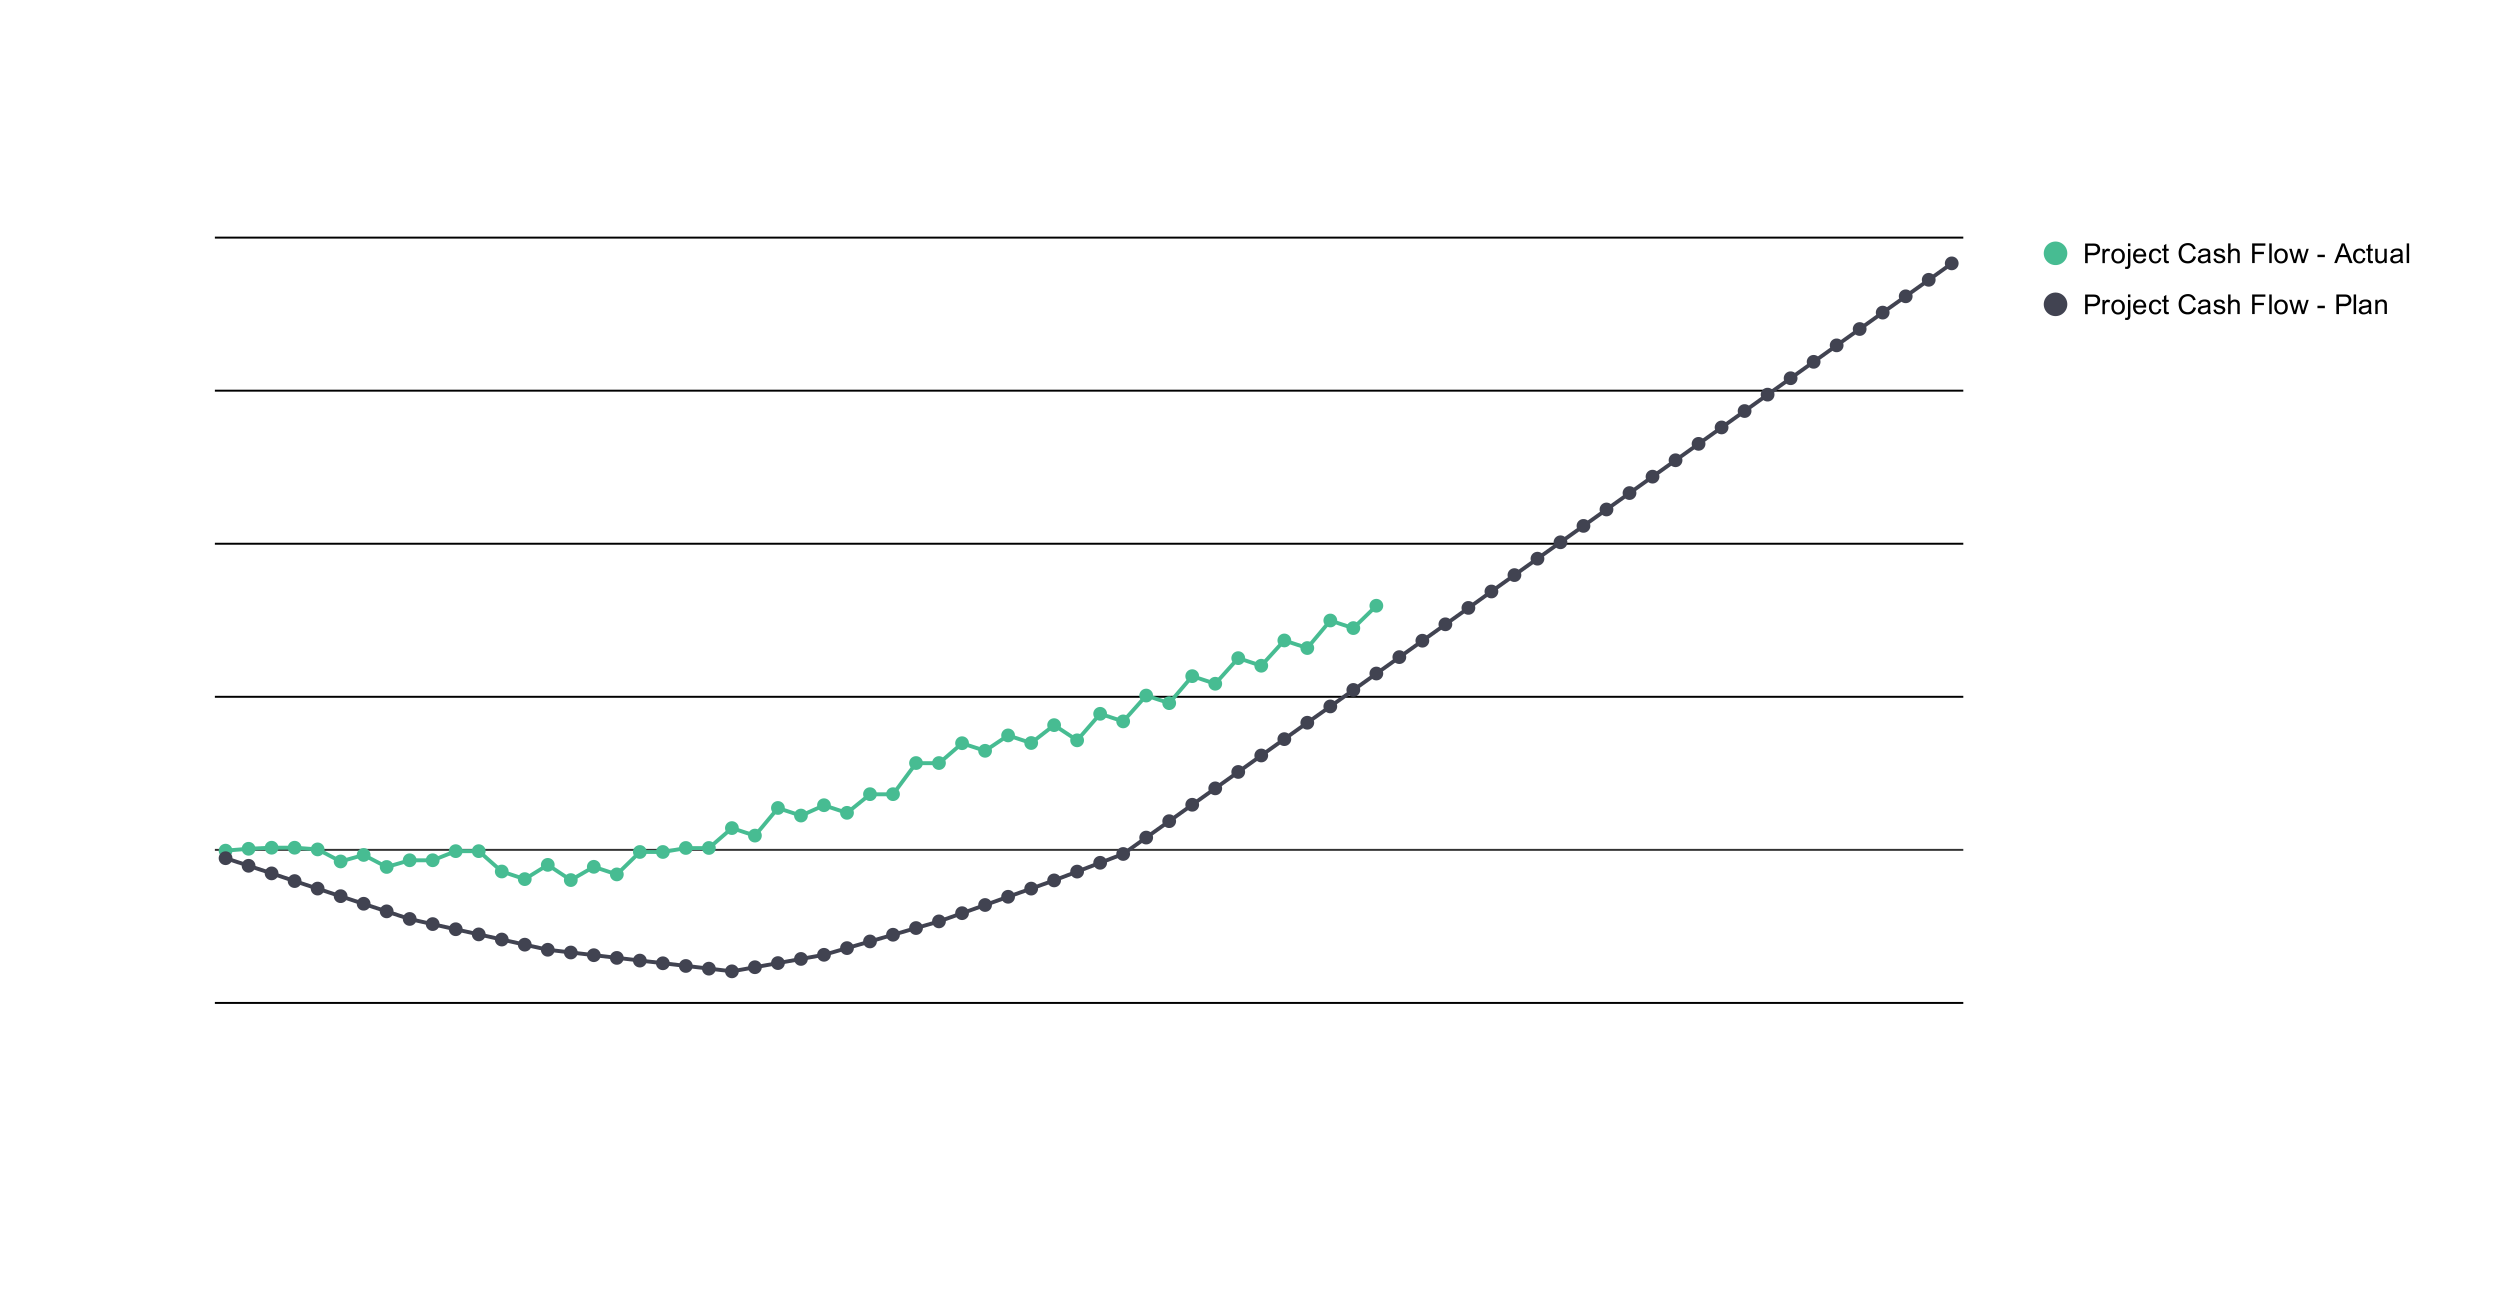 <svg id="Layer_1" data-name="Layer 1" xmlns="http://www.w3.org/2000/svg" viewBox="0 0 1274 666"><defs><style>.cls-3{fill:none;stroke:#000;stroke-miterlimit:10}.cls-5{clip-path:url(#clip-path)}.cls-8{fill:#47bc92}.cls-9{fill:#414351}</style><clipPath id="clip-path"><path fill="none" d="M109.09 121.09h891.38v390.47H109.09z"/></clipPath></defs><path d="M0 0h1274v666H0z" fill="#fff"/><path class="cls-3" d="M109.5 511.09h891"/><path d="M109.5 433.09h891" stroke="#333" stroke-miterlimit="10" fill="none"/><path class="cls-3" d="M109.5 355.09h891m-891-78h891m-891-78h891m-891-78h891"/><path d="M115 433.47l11.73-.93 11.73-.56h11.73l11.73.88 11.67 6.14 11.73-3.31 11.73 6.13 11.73-3.42h11.73l11.73-4.64H244l11.73 10.37 11.69 3.87 11.73-7.25 11.73 7.75 11.73-6.76 11.73 3.87 11.73-11.43h11.73l11.73-2h11.72L373 422l11.73 3.87 11.73-14.08 11.73 3.87 11.73-5.27 11.73 3.88 11.72-9.51h11.73l11.73-15.86h11.73l11.73-10.11 11.71 3.82 11.73-7.84 11.73 3.87 11.72-9.11 11.73 7.74 11.73-13.51 11.73 3.87 11.73-13.17 11.73 3.87 11.73-13.76 11.73 3.87L631 335.39l11.73 3.87 11.73-12.88 11.73 3.87 11.73-14 11.73 3.87 11.73-11.39" stroke-width="2" stroke="#47bc92" stroke-miterlimit="10" fill="none"/><path d="M115 437.34l11.73 3.87 11.73 3.87 11.68 3.92 11.73 3.87 11.72 3.87 11.73 3.87 11.73 3.87 11.73 3.87 11.73 2.62 11.73 2.62 11.76 2.58 11.73 2.62 11.72 2.62 11.7 2.59 11.73 1.37 11.73 1.37 11.73 1.38 11.73 1.37 11.73 1.37 11.73 1.37 11.72 1.37L373 495l11.73-2.1 11.73-2.11 11.73-2.11 11.73-2.11 11.73-3.41 11.72-3.4 11.73-3.41 11.73-3.41 11.73-3.4 11.73-4.18 11.71-4.17 11.73-4.19 11.73-4.17 11.72-4.18 11.73-4.49 11.73-4.49 11.73-4.49 11.73-8.36 11.73-8.36 11.73-8.36 11.73-8.36 11.71-8.35 11.74-8.39 11.73-8.36 11.73-8.36 11.73-8.28 11.73-8.36 11.73-8.36 11.72-8.36 11.73-8.36 11.73-8.36 11.73-8.36 11.7-8.41 11.73-8.36 11.73-8.36 11.73-8.36 11.75-8.35 11.73-8.36 11.73-8.36 11.73-8.36 11.73-8.36 11.73-8.36 11.73-8.36 11.73-8.36 11.72-8.36 11.73-8.36 11.73-8.36L936 176l11.73-8.36 11.73-8.36 11.69-8.28 11.73-8.36 11.72-8.37" stroke="#414351" stroke-width="2" stroke-miterlimit="10" fill="none"/><g class="cls-5"><path class="cls-8" d="M118.45 433.47A3.5 3.5 0 1 1 115 430a3.5 3.5 0 0 1 3.45 3.47z"/></g><g class="cls-5"><path class="cls-8" d="M130.18 432.54a3.5 3.5 0 1 1-3.5-3.5 3.5 3.5 0 0 1 3.5 3.5z"/></g><g class="cls-5"><path class="cls-8" d="M141.91 432a3.5 3.5 0 1 1-3.5-3.5 3.5 3.5 0 0 1 3.5 3.5z"/></g><g class="cls-5"><path class="cls-8" d="M153.64 432a3.5 3.5 0 1 1-3.5-3.5 3.5 3.5 0 0 1 3.5 3.5z"/></g><g class="cls-5"><path class="cls-8" d="M165.37 432.86a3.5 3.5 0 1 1-3.5-3.5 3.5 3.5 0 0 1 3.5 3.5z"/></g><g class="cls-5"><path class="cls-8" d="M177.09 439a3.5 3.5 0 1 1-3.5-3.5 3.49 3.49 0 0 1 3.5 3.5z"/></g><g class="cls-5"><path class="cls-8" d="M188.82 435.68a3.5 3.5 0 1 1-3.5-3.5 3.5 3.5 0 0 1 3.5 3.5z"/></g><g class="cls-5"><path class="cls-8" d="M200.55 441.81a3.5 3.5 0 1 1-3.5-3.5 3.5 3.5 0 0 1 3.5 3.5z"/></g><g class="cls-5"><path class="cls-8" d="M212.28 438.39a3.5 3.5 0 1 1-3.5-3.5 3.5 3.5 0 0 1 3.5 3.5z"/></g><g class="cls-5"><path class="cls-8" d="M224 438.39a3.5 3.5 0 1 1-3.5-3.5 3.5 3.5 0 0 1 3.5 3.5z"/></g><g class="cls-5"><path class="cls-8" d="M235.74 433.75a3.5 3.5 0 1 1-3.5-3.5 3.5 3.5 0 0 1 3.5 3.5z"/></g><g class="cls-5"><path class="cls-8" d="M247.47 433.75a3.5 3.5 0 1 1-3.5-3.5 3.5 3.5 0 0 1 3.5 3.5z"/></g><g class="cls-5"><path class="cls-8" d="M259.2 444.12a3.5 3.5 0 1 1-3.5-3.5 3.5 3.5 0 0 1 3.5 3.5z"/></g><g class="cls-5"><path class="cls-8" d="M270.92 448a3.5 3.5 0 1 1-3.5-3.5 3.5 3.5 0 0 1 3.5 3.5z"/></g><g class="cls-5"><path class="cls-8" d="M282.65 440.74a3.5 3.5 0 1 1-3.5-3.5 3.49 3.49 0 0 1 3.5 3.5z"/></g><g class="cls-5"><path class="cls-8" d="M294.38 448.49a3.5 3.5 0 1 1-3.5-3.5 3.5 3.5 0 0 1 3.5 3.5z"/></g><g class="cls-5"><path class="cls-8" d="M306.11 441.73a3.5 3.5 0 1 1-3.5-3.5 3.5 3.5 0 0 1 3.5 3.5z"/></g><g class="cls-5"><path class="cls-8" d="M317.84 445.6a3.5 3.5 0 1 1-3.5-3.5 3.5 3.5 0 0 1 3.5 3.5z"/></g><g class="cls-5"><path class="cls-8" d="M329.57 434.17a3.5 3.5 0 1 1-3.5-3.5 3.5 3.5 0 0 1 3.5 3.5z"/></g><g class="cls-5"><path class="cls-8" d="M341.3 434.17a3.5 3.5 0 1 1-3.5-3.5 3.5 3.5 0 0 1 3.5 3.5z"/></g><g class="cls-5"><path class="cls-8" d="M353 432.13a3.5 3.5 0 1 1-3.5-3.5 3.5 3.5 0 0 1 3.5 3.5z"/></g><g class="cls-5"><path class="cls-8" d="M364.75 432.13a3.5 3.5 0 1 1-3.5-3.5 3.5 3.5 0 0 1 3.5 3.5z"/></g><g class="cls-5"><path class="cls-8" d="M376.48 422a3.5 3.5 0 1 1-3.5-3.5 3.49 3.49 0 0 1 3.5 3.5z"/></g><g class="cls-5"><path class="cls-8" d="M388.21 425.82a3.5 3.5 0 1 1-3.5-3.5 3.5 3.5 0 0 1 3.5 3.5z"/></g><g class="cls-5"><path class="cls-8" d="M399.94 411.74a3.5 3.5 0 1 1-3.5-3.5 3.5 3.5 0 0 1 3.5 3.5z"/></g><g class="cls-5"><path class="cls-8" d="M411.67 415.61a3.5 3.5 0 1 1-3.5-3.5 3.5 3.5 0 0 1 3.5 3.5z"/></g><g class="cls-5"><path class="cls-8" d="M423.4 410.34a3.5 3.5 0 1 1-3.5-3.5 3.5 3.5 0 0 1 3.5 3.5z"/></g><g class="cls-5"><path class="cls-8" d="M435.13 414.22a3.5 3.5 0 1 1-3.5-3.5 3.5 3.5 0 0 1 3.5 3.5z"/></g><g class="cls-5"><path class="cls-8" d="M446.85 404.71a3.5 3.5 0 1 1-3.5-3.5 3.5 3.5 0 0 1 3.5 3.5z"/></g><g class="cls-5"><path class="cls-8" d="M458.58 404.71a3.5 3.5 0 1 1-3.5-3.5 3.5 3.5 0 0 1 3.5 3.5z"/></g><g class="cls-5"><path class="cls-8" d="M470.31 388.85a3.5 3.5 0 1 1-3.5-3.5 3.49 3.49 0 0 1 3.5 3.5z"/></g><g class="cls-5"><path class="cls-8" d="M482 388.85a3.5 3.5 0 1 1-3.5-3.5 3.5 3.5 0 0 1 3.5 3.5z"/></g><g class="cls-5"><path class="cls-8" d="M493.77 378.74a3.5 3.5 0 1 1-3.5-3.5 3.5 3.5 0 0 1 3.5 3.5z"/></g><g class="cls-5"><path class="cls-8" d="M505.5 382.61a3.5 3.5 0 1 1-3.5-3.5 3.5 3.5 0 0 1 3.5 3.5z"/></g><g class="cls-5"><path class="cls-8" d="M517.23 374.77a3.5 3.5 0 1 1-3.5-3.5 3.5 3.5 0 0 1 3.5 3.5z"/></g><g class="cls-5"><path class="cls-8" d="M529 378.64a3.5 3.5 0 1 1-3.5-3.5 3.5 3.5 0 0 1 3.5 3.5z"/></g><g class="cls-5"><path class="cls-8" d="M540.68 369.53a3.5 3.5 0 1 1-3.5-3.5 3.5 3.5 0 0 1 3.5 3.5z"/></g><g class="cls-5"><path class="cls-8" d="M552.41 377.27a3.5 3.5 0 1 1-3.5-3.5 3.5 3.5 0 0 1 3.5 3.5z"/></g><g class="cls-5"><path class="cls-8" d="M564.14 363.76a3.5 3.5 0 1 1-3.5-3.5 3.5 3.5 0 0 1 3.5 3.5z"/></g><g class="cls-5"><path class="cls-8" d="M575.87 367.63a3.5 3.5 0 1 1-3.5-3.5 3.5 3.5 0 0 1 3.5 3.5z"/></g><g class="cls-5"><path class="cls-8" d="M587.6 354.46a3.5 3.5 0 1 1-3.5-3.5 3.5 3.5 0 0 1 3.5 3.5z"/></g><g class="cls-5"><path class="cls-8" d="M599.33 358.33a3.5 3.5 0 1 1-3.5-3.5 3.5 3.5 0 0 1 3.5 3.5z"/></g><g class="cls-5"><path class="cls-8" d="M611.06 344.57a3.5 3.5 0 1 1-3.5-3.5 3.5 3.5 0 0 1 3.5 3.5z"/></g><g class="cls-5"><path class="cls-8" d="M622.79 348.44a3.5 3.5 0 1 1-3.5-3.5 3.5 3.5 0 0 1 3.5 3.5z"/></g><g class="cls-5"><path class="cls-8" d="M634.51 335.39a3.5 3.5 0 1 1-3.5-3.5 3.5 3.5 0 0 1 3.5 3.5z"/></g><g class="cls-5"><path class="cls-8" d="M646.24 339.26a3.5 3.5 0 1 1-3.5-3.5 3.5 3.5 0 0 1 3.5 3.5z"/></g><g class="cls-5"><path class="cls-8" d="M658 326.38a3.5 3.5 0 1 1-3.5-3.5 3.5 3.5 0 0 1 3.5 3.5z"/></g><g class="cls-5"><path class="cls-8" d="M669.7 330.25a3.5 3.5 0 1 1-3.5-3.5 3.5 3.5 0 0 1 3.5 3.5z"/></g><g class="cls-5"><path class="cls-8" d="M681.43 316.21a3.5 3.5 0 1 1-3.5-3.5 3.5 3.5 0 0 1 3.5 3.5z"/></g><g class="cls-5"><path class="cls-8" d="M693.16 320.08a3.5 3.5 0 1 1-3.5-3.5 3.5 3.5 0 0 1 3.5 3.5z"/></g><g class="cls-5"><path class="cls-8" d="M704.89 308.69a3.5 3.5 0 1 1-3.5-3.5 3.5 3.5 0 0 1 3.5 3.5z"/></g><g class="cls-5"><path class="cls-9" d="M118.45 437.34a3.5 3.5 0 1 1-3.5-3.5 3.5 3.5 0 0 1 3.5 3.5z"/></g><g class="cls-5"><path class="cls-9" d="M130.18 441.21a3.5 3.5 0 1 1-3.5-3.5 3.5 3.5 0 0 1 3.5 3.5z"/></g><g class="cls-5"><path class="cls-9" d="M141.91 445.08a3.5 3.5 0 1 1-3.5-3.5 3.5 3.5 0 0 1 3.5 3.5z"/></g><g class="cls-5"><path class="cls-9" d="M153.64 449a3.5 3.5 0 1 1-3.5-3.5 3.5 3.5 0 0 1 3.5 3.5z"/></g><g class="cls-5"><path class="cls-9" d="M165.37 452.82a3.5 3.5 0 1 1-3.5-3.5 3.5 3.5 0 0 1 3.5 3.5z"/></g><g class="cls-5"><path class="cls-9" d="M177.09 456.69a3.5 3.5 0 1 1-3.5-3.5 3.5 3.5 0 0 1 3.5 3.5z"/></g><g class="cls-5"><path class="cls-9" d="M188.82 460.56a3.5 3.5 0 1 1-3.5-3.5 3.5 3.5 0 0 1 3.5 3.5z"/></g><g class="cls-5"><path class="cls-9" d="M200.55 464.43a3.5 3.5 0 1 1-3.5-3.5 3.5 3.5 0 0 1 3.5 3.5z"/></g><g class="cls-5"><path class="cls-9" d="M212.28 468.3a3.5 3.5 0 1 1-3.5-3.5 3.5 3.5 0 0 1 3.5 3.5z"/></g><g class="cls-5"><path class="cls-9" d="M224 470.92a3.5 3.5 0 1 1-3.5-3.5 3.5 3.5 0 0 1 3.5 3.5z"/></g><g class="cls-5"><path class="cls-9" d="M235.74 473.54a3.5 3.5 0 1 1-3.5-3.5 3.5 3.5 0 0 1 3.5 3.5z"/></g><g class="cls-5"><path class="cls-9" d="M247.47 476.17a3.5 3.5 0 1 1-3.5-3.5 3.5 3.5 0 0 1 3.5 3.5z"/></g><g class="cls-5"><path class="cls-9" d="M259.2 478.79a3.5 3.5 0 1 1-3.5-3.5 3.5 3.5 0 0 1 3.5 3.5z"/></g><g class="cls-5"><path class="cls-9" d="M270.92 481.41a3.5 3.5 0 1 1-3.5-3.5 3.5 3.5 0 0 1 3.5 3.5z"/></g><g class="cls-5"><path class="cls-9" d="M282.65 484a3.5 3.5 0 1 1-3.5-3.5 3.5 3.5 0 0 1 3.5 3.5z"/></g><g class="cls-5"><path class="cls-9" d="M294.38 485.4a3.5 3.5 0 1 1-3.5-3.5 3.5 3.5 0 0 1 3.5 3.5z"/></g><g class="cls-5"><path class="cls-9" d="M306.11 486.77a3.5 3.5 0 1 1-3.5-3.5 3.5 3.5 0 0 1 3.5 3.5z"/></g><g class="cls-5"><path class="cls-9" d="M317.84 488.15a3.5 3.5 0 1 1-3.5-3.5 3.5 3.5 0 0 1 3.5 3.5z"/></g><g class="cls-5"><path class="cls-9" d="M329.57 489.52a3.5 3.5 0 1 1-3.5-3.5 3.5 3.5 0 0 1 3.5 3.5z"/></g><g class="cls-5"><path class="cls-9" d="M341.3 490.89a3.5 3.5 0 1 1-3.5-3.5 3.5 3.5 0 0 1 3.5 3.5z"/></g><g class="cls-5"><path class="cls-9" d="M353 492.26a3.5 3.5 0 1 1-3.5-3.5 3.5 3.5 0 0 1 3.5 3.5z"/></g><g class="cls-5"><path class="cls-9" d="M364.75 493.63a3.5 3.5 0 1 1-3.5-3.5 3.49 3.49 0 0 1 3.5 3.5z"/></g><g class="cls-5"><path class="cls-9" d="M376.48 495a3.5 3.5 0 1 1-3.5-3.5 3.49 3.49 0 0 1 3.5 3.5z"/></g><g class="cls-5"><path class="cls-9" d="M388.21 492.9a3.5 3.5 0 1 1-3.5-3.5 3.5 3.5 0 0 1 3.5 3.5z"/></g><g class="cls-5"><path class="cls-9" d="M399.94 490.79a3.5 3.5 0 1 1-3.5-3.5 3.5 3.5 0 0 1 3.5 3.5z"/></g><g class="cls-5"><path class="cls-9" d="M411.67 488.68a3.5 3.5 0 1 1-3.5-3.5 3.5 3.5 0 0 1 3.5 3.5z"/></g><g class="cls-5"><path class="cls-9" d="M423.4 486.57a3.5 3.5 0 1 1-3.5-3.5 3.5 3.5 0 0 1 3.5 3.5z"/></g><g class="cls-5"><path class="cls-9" d="M435.13 483.16a3.5 3.5 0 1 1-3.5-3.5 3.5 3.5 0 0 1 3.5 3.5z"/></g><g class="cls-5"><path class="cls-9" d="M446.85 479.76a3.5 3.5 0 1 1-3.5-3.5 3.5 3.5 0 0 1 3.5 3.5z"/></g><g class="cls-5"><path class="cls-9" d="M458.58 476.35a3.5 3.5 0 1 1-3.5-3.5 3.5 3.5 0 0 1 3.5 3.5z"/></g><g class="cls-5"><path class="cls-9" d="M470.31 472.94a3.5 3.5 0 1 1-3.5-3.5 3.49 3.49 0 0 1 3.5 3.5z"/></g><g class="cls-5"><path class="cls-9" d="M482 469.54a3.5 3.5 0 1 1-3.5-3.5 3.5 3.5 0 0 1 3.5 3.5z"/></g><g class="cls-5"><path class="cls-9" d="M493.77 465.36a3.5 3.5 0 1 1-3.5-3.5 3.5 3.5 0 0 1 3.5 3.5z"/></g><g class="cls-5"><path class="cls-9" d="M505.5 461.19a3.5 3.5 0 1 1-3.5-3.5 3.5 3.5 0 0 1 3.5 3.5z"/></g><g class="cls-5"><path class="cls-9" d="M517.23 457a3.5 3.5 0 1 1-3.5-3.5 3.5 3.5 0 0 1 3.5 3.5z"/></g><g class="cls-5"><path class="cls-9" d="M529 452.84a3.5 3.5 0 1 1-3.5-3.5 3.5 3.5 0 0 1 3.5 3.5z"/></g><g class="cls-5"><path class="cls-9" d="M540.68 448.66a3.5 3.5 0 1 1-3.5-3.5 3.49 3.49 0 0 1 3.5 3.5z"/></g><g class="cls-5"><path class="cls-9" d="M552.41 444.17a3.5 3.5 0 1 1-3.5-3.5 3.49 3.49 0 0 1 3.5 3.5z"/></g><g class="cls-5"><path class="cls-9" d="M564.14 439.68a3.5 3.5 0 1 1-3.5-3.5 3.5 3.5 0 0 1 3.5 3.5z"/></g><g class="cls-5"><path class="cls-9" d="M575.87 435.19a3.5 3.5 0 1 1-3.5-3.5 3.5 3.5 0 0 1 3.5 3.5z"/></g><g class="cls-5"><path class="cls-9" d="M587.6 426.83a3.5 3.5 0 1 1-3.5-3.5 3.5 3.5 0 0 1 3.5 3.5z"/></g><g class="cls-5"><path class="cls-9" d="M599.33 418.47a3.5 3.5 0 1 1-3.5-3.5 3.5 3.5 0 0 1 3.5 3.5z"/></g><g class="cls-5"><path class="cls-9" d="M611.06 410.11a3.5 3.5 0 1 1-3.5-3.5 3.5 3.5 0 0 1 3.5 3.5z"/></g><g class="cls-5"><path class="cls-9" d="M622.79 401.75a3.5 3.5 0 1 1-3.5-3.5 3.5 3.5 0 0 1 3.5 3.5z"/></g><g class="cls-5"><path class="cls-9" d="M634.51 393.39a3.5 3.5 0 1 1-3.5-3.5 3.49 3.49 0 0 1 3.5 3.5z"/></g><g class="cls-5"><path class="cls-9" d="M646.24 385a3.5 3.5 0 1 1-3.5-3.5 3.49 3.49 0 0 1 3.5 3.5z"/></g><g class="cls-5"><path class="cls-9" d="M658 376.67a3.5 3.5 0 1 1-3.5-3.5 3.5 3.5 0 0 1 3.5 3.5z"/></g><g class="cls-5"><path class="cls-9" d="M669.7 368.31a3.5 3.5 0 1 1-3.5-3.5 3.5 3.5 0 0 1 3.5 3.5z"/></g><g class="cls-5"><path class="cls-9" d="M681.43 360a3.5 3.5 0 1 1-3.5-3.5 3.5 3.5 0 0 1 3.5 3.5z"/></g><g class="cls-5"><path class="cls-9" d="M693.16 351.59a3.5 3.5 0 1 1-3.5-3.5 3.5 3.5 0 0 1 3.5 3.5z"/></g><g class="cls-5"><path class="cls-9" d="M704.89 343.23a3.5 3.5 0 1 1-3.5-3.5 3.5 3.5 0 0 1 3.5 3.5z"/></g><g class="cls-5"><path class="cls-9" d="M716.61 334.87a3.5 3.5 0 1 1-3.5-3.5 3.5 3.5 0 0 1 3.5 3.5z"/></g><g class="cls-5"><path class="cls-9" d="M728.34 326.51a3.5 3.5 0 1 1-3.5-3.5 3.5 3.5 0 0 1 3.5 3.5z"/></g><g class="cls-5"><path class="cls-9" d="M740.07 318.15a3.5 3.5 0 1 1-3.5-3.5 3.5 3.5 0 0 1 3.5 3.5z"/></g><g class="cls-5"><path class="cls-9" d="M751.8 309.79a3.5 3.5 0 1 1-3.5-3.5 3.5 3.5 0 0 1 3.5 3.5z"/></g><g class="cls-5"><path class="cls-9" d="M763.53 301.43a3.5 3.5 0 1 1-3.5-3.5 3.5 3.5 0 0 1 3.5 3.5z"/></g><g class="cls-5"><path class="cls-9" d="M775.26 293.07a3.5 3.5 0 1 1-3.5-3.5 3.5 3.5 0 0 1 3.5 3.5z"/></g><g class="cls-5"><path class="cls-9" d="M787 284.71a3.5 3.5 0 1 1-3.5-3.5 3.5 3.5 0 0 1 3.5 3.5z"/></g><g class="cls-5"><path class="cls-9" d="M798.72 276.35a3.5 3.5 0 1 1-3.5-3.5 3.5 3.5 0 0 1 3.5 3.5z"/></g><g class="cls-5"><path class="cls-9" d="M810.44 268a3.5 3.5 0 1 1-3.5-3.5 3.5 3.5 0 0 1 3.5 3.5z"/></g><g class="cls-5"><path class="cls-9" d="M822.17 259.63a3.5 3.5 0 1 1-3.5-3.5 3.5 3.5 0 0 1 3.5 3.5z"/></g><g class="cls-5"><path class="cls-9" d="M833.9 251.27a3.5 3.5 0 1 1-3.5-3.5 3.5 3.5 0 0 1 3.5 3.5z"/></g><g class="cls-5"><path class="cls-9" d="M845.63 242.91a3.5 3.5 0 1 1-3.5-3.5 3.5 3.5 0 0 1 3.5 3.5z"/></g><g class="cls-5"><path class="cls-9" d="M857.36 234.55a3.5 3.5 0 1 1-3.5-3.5 3.5 3.5 0 0 1 3.5 3.5z"/></g><g class="cls-5"><path class="cls-9" d="M869.09 226.19a3.5 3.5 0 1 1-3.5-3.5 3.5 3.5 0 0 1 3.5 3.5z"/></g><g class="cls-5"><path class="cls-9" d="M880.82 217.83a3.5 3.5 0 1 1-3.5-3.5 3.5 3.5 0 0 1 3.5 3.5z"/></g><g class="cls-5"><path class="cls-9" d="M892.55 209.47a3.5 3.5 0 1 1-3.5-3.5 3.5 3.5 0 0 1 3.5 3.5z"/></g><g class="cls-5"><path class="cls-9" d="M904.27 201.11a3.5 3.5 0 1 1-3.5-3.5 3.5 3.5 0 0 1 3.5 3.5z"/></g><g class="cls-5"><path class="cls-9" d="M916 192.75a3.5 3.5 0 1 1-3.5-3.5 3.5 3.5 0 0 1 3.5 3.5z"/></g><g class="cls-5"><path class="cls-9" d="M927.73 184.39a3.5 3.5 0 1 1-3.5-3.5 3.5 3.5 0 0 1 3.5 3.5z"/></g><g class="cls-5"><path class="cls-9" d="M939.46 176a3.5 3.5 0 1 1-3.5-3.5 3.5 3.5 0 0 1 3.5 3.5z"/></g><g class="cls-5"><path class="cls-9" d="M951.19 167.67a3.5 3.5 0 1 1-3.5-3.5 3.5 3.5 0 0 1 3.5 3.5z"/></g><g class="cls-5"><path class="cls-9" d="M962.92 159.31a3.5 3.5 0 1 1-3.5-3.5 3.5 3.5 0 0 1 3.5 3.5z"/></g><g class="cls-5"><path class="cls-9" d="M974.65 151a3.5 3.5 0 1 1-3.5-3.5 3.5 3.5 0 0 1 3.5 3.5z"/></g><g class="cls-5"><path class="cls-9" d="M986.38 142.59a3.5 3.5 0 1 1-3.5-3.5 3.5 3.5 0 0 1 3.5 3.5z"/></g><g class="cls-5"><path class="cls-9" d="M998.1 134.22a3.5 3.5 0 1 1-3.5-3.5 3.49 3.49 0 0 1 3.5 3.5z"/></g><path class="cls-8" d="M1053.5 129.09a6 6 0 1 1-6-6 6 6 0 0 1 6 6z"/><path d="M1062.58 134.09v-10h3.78a9.73 9.73 0 0 1 1.53.09 3.06 3.06 0 0 1 1.24.47 2.4 2.4 0 0 1 .79 1 2.9 2.9 0 0 1 .31 1.36 3.12 3.12 0 0 1-.81 2.17 3.94 3.94 0 0 1-2.94.87h-2.57v4.08zm1.33-5.25h2.59a2.69 2.69 0 0 0 1.81-.48 1.7 1.7 0 0 0 .55-1.35 1.78 1.78 0 0 0-.31-1.07 1.45 1.45 0 0 0-.85-.6 5.51 5.51 0 0 0-1.23-.09h-2.56zm7.5 5.25v-7.26h1.11v1.11a2.79 2.79 0 0 1 .78-1 1.33 1.33 0 0 1 .79-.25 2.44 2.44 0 0 1 1.27.39l-.42 1.14a1.75 1.75 0 0 0-.91-.26 1.15 1.15 0 0 0-.73.25 1.32 1.32 0 0 0-.46.67 4.94 4.94 0 0 0-.2 1.43v3.8zm4.56-3.62a3.76 3.76 0 0 1 1.12-3 3.4 3.4 0 0 1 2.29-.8 3.24 3.24 0 0 1 2.43 1 3.69 3.69 0 0 1 1 2.71 4.79 4.79 0 0 1-.43 2.22 3.08 3.08 0 0 1-1.23 1.25 3.55 3.55 0 0 1-1.73.43 3.22 3.22 0 0 1-2.47-1 3.9 3.9 0 0 1-.95-2.81zm1.26 0a3.16 3.16 0 0 0 .61 2.09 2 2 0 0 0 1.54.69 1.93 1.93 0 0 0 1.51-.71 3.12 3.12 0 0 0 .61-2.12 3 3 0 0 0-.61-2 1.92 1.92 0 0 0-1.51-.7 2 2 0 0 0-1.54.68 3.13 3.13 0 0 0-.61 2.07zm7.19-5v-1.42h1.22v1.42zm-1.56 11.4l.23-1a2.57 2.57 0 0 0 .58.09.64.64 0 0 0 .56-.25 2.36 2.36 0 0 0 .19-1.23v-7.64h1.22v7.65a3.7 3.7 0 0 1-.34 1.88 1.6 1.6 0 0 1-1.47.68 3.16 3.16 0 0 1-.97-.15zm9.53-5.15l1.28.15a3.2 3.2 0 0 1-1.12 1.75 3.36 3.36 0 0 1-2.08.61 3.31 3.31 0 0 1-2.53-1 3.84 3.84 0 0 1-.92-2.75 4 4 0 0 1 .93-2.84 3.23 3.23 0 0 1 2.46-1 3.05 3.05 0 0 1 2.37 1 3.89 3.89 0 0 1 .92 2.78v.33h-5.42a2.92 2.92 0 0 0 .67 1.83 2.06 2.06 0 0 0 1.53.64 1.86 1.86 0 0 0 1.15-.36 2.41 2.41 0 0 0 .76-1.11zm-4-2h4.05a2.44 2.44 0 0 0-.47-1.37 1.87 1.87 0 0 0-1.52-.7 2 2 0 0 0-1.44.56 2.27 2.27 0 0 0-.65 1.55zm11.8 1.68l1.22.15a3.19 3.19 0 0 1-1 2 2.92 2.92 0 0 1-2 .7 3.11 3.11 0 0 1-2.39-1 4 4 0 0 1-.9-2.81 5 5 0 0 1 .39-2 2.63 2.63 0 0 1 1.19-1.33 3.53 3.53 0 0 1 1.73-.44 3 3 0 0 1 1.92.59 2.67 2.67 0 0 1 1 1.71l-1.19.18a1.85 1.85 0 0 0-.61-1.09 1.54 1.54 0 0 0-1-.37 1.9 1.9 0 0 0-1.52.67 3.12 3.12 0 0 0-.58 2.09 3.28 3.28 0 0 0 .57 2.14 1.8 1.8 0 0 0 1.45.66 1.77 1.77 0 0 0 1.22-.44 2.27 2.27 0 0 0 .47-1.37zm4.95 1.56l.17 1.08a4.67 4.67 0 0 1-.92.11 2.17 2.17 0 0 1-1-.21 1.2 1.2 0 0 1-.51-.56 4.48 4.48 0 0 1-.14-1.45v-4.18h-.91v-1h.91V125l1.22-.74v2.54h1.23v1h-1.23v4.2a2.48 2.48 0 0 0 .06.69.55.55 0 0 0 .2.23.87.87 0 0 0 .42.09 4 4 0 0 0 .47-.01zm12.62-2.42l1.33.34a4.44 4.44 0 0 1-1.51 2.48 4.07 4.07 0 0 1-2.64.86 4.82 4.82 0 0 1-2.64-.65 4.19 4.19 0 0 1-1.55-1.92 7.08 7.08 0 0 1-.52-2.69 5.83 5.83 0 0 1 .6-2.72 4 4 0 0 1 1.7-1.77 5 5 0 0 1 2.42-.61 4.07 4.07 0 0 1 2.53.77 4 4 0 0 1 1.44 2.14l-1.31.31a3 3 0 0 0-1-1.59 2.65 2.65 0 0 0-1.65-.5 3.27 3.27 0 0 0-1.94.56 2.84 2.84 0 0 0-1.09 1.49 6 6 0 0 0-.32 1.92 6.05 6.05 0 0 0 .38 2.23 2.74 2.74 0 0 0 1.15 1.42 3.22 3.22 0 0 0 1.71.47 2.79 2.79 0 0 0 1.87-.64 3.26 3.26 0 0 0 1.01-1.86zm7.43 2.62a4.63 4.63 0 0 1-1.32.83 3.74 3.74 0 0 1-1.36.23 2.72 2.72 0 0 1-1.84-.57 2 2 0 0 1-.64-1.52 1.91 1.91 0 0 1 .88-1.67 3.29 3.29 0 0 1 .89-.41c.24-.06.6-.12 1.09-.19a10.29 10.29 0 0 0 2.2-.42v-.31a1.33 1.33 0 0 0-.34-1.06 2 2 0 0 0-1.41-.42 2.14 2.14 0 0 0-1.28.31 1.89 1.89 0 0 0-.61 1.06l-1.2-.16a2.87 2.87 0 0 1 .53-1.25 2.44 2.44 0 0 1 1.09-.71 4.74 4.74 0 0 1 1.66-.27 4.17 4.17 0 0 1 1.5.22 1.81 1.81 0 0 1 .84.55 1.77 1.77 0 0 1 .39.84 5.69 5.69 0 0 1 .07 1.12V131a16 16 0 0 0 .08 2.18 2.6 2.6 0 0 0 .31.87h-1.28a2.71 2.71 0 0 1-.28-.85zm-.1-2.75a9.83 9.83 0 0 1-2 .47 4.81 4.81 0 0 0-1.08.25 1 1 0 0 0-.49.39 1.09 1.09 0 0 0-.17.58 1.07 1.07 0 0 0 .38.83 1.59 1.59 0 0 0 1.09.32 2.52 2.52 0 0 0 1.27-.31 2 2 0 0 0 .81-.86 2.75 2.75 0 0 0 .2-1.22zm2.88 1.47l1.2-.19a1.74 1.74 0 0 0 .58 1.13 2 2 0 0 0 1.31.39 1.9 1.9 0 0 0 1.25-.35 1 1 0 0 0 .42-.81.71.71 0 0 0-.37-.65 4.69 4.69 0 0 0-1.25-.43 11.42 11.42 0 0 1-1.89-.59 1.77 1.77 0 0 1-.78-.69 1.89 1.89 0 0 1-.05-1.86 2 2 0 0 1 .61-.7 2.34 2.34 0 0 1 .76-.34 3.49 3.49 0 0 1 1.08-.16 4 4 0 0 1 1.49.25 2 2 0 0 1 1 .66 2.55 2.55 0 0 1 .42 1.12l-1.21.17a1.27 1.27 0 0 0-.48-.87 1.73 1.73 0 0 0-1.11-.31 2 2 0 0 0-1.2.28.77.77 0 0 0-.36.65.68.68 0 0 0 .14.42 1 1 0 0 0 .48.33l1.08.32a15.68 15.68 0 0 1 1.83.57 1.83 1.83 0 0 1 .8.64 1.85 1.85 0 0 1 .29 1 2.07 2.07 0 0 1-.36 1.17 2.26 2.26 0 0 1-1 .85 3.87 3.87 0 0 1-1.53.29 3.36 3.36 0 0 1-2.15-.59 2.76 2.76 0 0 1-1.03-1.66zm7.48 2.17v-10h1.24v3.59a2.72 2.72 0 0 1 2.17-1 2.81 2.81 0 0 1 1.4.33 1.84 1.84 0 0 1 .85.87 3.86 3.86 0 0 1 .26 1.63v4.59h-1.23v-4.56a1.86 1.86 0 0 0-.41-1.35 1.45 1.45 0 0 0-1.12-.42 2.07 2.07 0 0 0-1 .28 1.6 1.6 0 0 0-.69.77 3.47 3.47 0 0 0-.2 1.34v4zm12.24 0v-10h6.75v1.17H1149v3.11h4.7v1.18h-4.7v4.55zm8.73 0v-10h1.24v10zm2.58-3.62a3.76 3.76 0 0 1 1.12-3 3.4 3.4 0 0 1 2.29-.8 3.24 3.24 0 0 1 2.43 1 3.69 3.69 0 0 1 1 2.71 4.79 4.79 0 0 1-.43 2.22 3.08 3.08 0 0 1-1.23 1.25 3.55 3.55 0 0 1-1.73.43 3.22 3.22 0 0 1-2.47-1 3.9 3.9 0 0 1-.98-2.77zm1.26 0a3.16 3.16 0 0 0 .61 2.09 2 2 0 0 0 1.54.69 1.93 1.93 0 0 0 1.51-.71 3.12 3.12 0 0 0 .61-2.12 3 3 0 0 0-.61-2 1.92 1.92 0 0 0-1.51-.7 2 2 0 0 0-1.54.68 3.13 3.13 0 0 0-.64 2.11zm8.54 3.62l-2.22-7.26h1.26L1169 131l.44 1.55c0-.08.13-.58.37-1.5l1.16-4.25h1.25l1.09 4.21.36 1.4.42-1.41 1.25-4.2h1.19l-2.27 7.26H1173l-1.15-4.34-.28-1.24-1.47 5.58zm12.17-3v-1.24h3.78v1.24zm8.54 3l3.85-10h1.42l4.11 10h-1.52l-1.17-3h-4.2l-1.09 3zm2.9-4.11h3.39l-1-2.78c-.31-.84-.55-1.54-.7-2.08a11.86 11.86 0 0 1-.55 1.91zm11.78 1.46l1.22.15a3.19 3.19 0 0 1-1 2 2.92 2.92 0 0 1-2 .7 3.11 3.11 0 0 1-2.39-1 4 4 0 0 1-.9-2.81 5 5 0 0 1 .39-2 2.63 2.63 0 0 1 1.19-1.33 3.53 3.53 0 0 1 1.73-.44 3 3 0 0 1 1.92.59 2.67 2.67 0 0 1 1 1.71l-1.19.18a1.85 1.85 0 0 0-.61-1.09 1.54 1.54 0 0 0-1-.37 1.9 1.9 0 0 0-1.52.67 3.12 3.12 0 0 0-.58 2.09 3.28 3.28 0 0 0 .57 2.14 1.8 1.8 0 0 0 1.45.66 1.77 1.77 0 0 0 1.22-.44 2.27 2.27 0 0 0 .47-1.37zm4.95 1.56l.17 1.08a4.67 4.67 0 0 1-.92.11 2.17 2.17 0 0 1-1-.21 1.2 1.2 0 0 1-.51-.56 4.48 4.48 0 0 1-.14-1.45v-4.18h-.91v-1h.91V125l1.22-.74v2.54h1.23v1h-1.23v4.2a2.48 2.48 0 0 0 .06.69.55.55 0 0 0 .2.23.87.87 0 0 0 .42.09 4 4 0 0 0 .47-.01zm6.08 1.09V133a2.69 2.69 0 0 1-2.31 1.23 2.91 2.91 0 0 1-1.21-.25 2.08 2.08 0 0 1-.83-.62 2.42 2.42 0 0 1-.37-.91 6.12 6.12 0 0 1-.08-1.15v-4.5h1.24v4a7.15 7.15 0 0 0 .07 1.29 1.31 1.31 0 0 0 .49.77 1.5 1.5 0 0 0 .94.28 2 2 0 0 0 1-.28 1.65 1.65 0 0 0 .68-.78 3.72 3.72 0 0 0 .21-1.42v-3.89h1.23v7.26zm8-.89a4.63 4.63 0 0 1-1.32.83 3.74 3.74 0 0 1-1.36.23 2.72 2.72 0 0 1-1.84-.57 2 2 0 0 1-.64-1.52 1.91 1.91 0 0 1 .88-1.67 3.29 3.29 0 0 1 .89-.41c.24-.06.6-.12 1.09-.19a10.29 10.29 0 0 0 2.2-.42v-.31a1.33 1.33 0 0 0-.34-1.06 2 2 0 0 0-1.41-.42 2.14 2.14 0 0 0-1.28.31 1.89 1.89 0 0 0-.61 1.06l-1.2-.16a2.87 2.87 0 0 1 .53-1.25 2.44 2.44 0 0 1 1.09-.71 4.74 4.74 0 0 1 1.66-.27 4.17 4.17 0 0 1 1.5.22 1.81 1.81 0 0 1 .84.55 1.77 1.77 0 0 1 .39.84 5.69 5.69 0 0 1 .07 1.12V131a16 16 0 0 0 .08 2.18 2.6 2.6 0 0 0 .31.87h-1.28a2.71 2.71 0 0 1-.31-.85zm-.1-2.75a9.83 9.83 0 0 1-2 .47 4.81 4.81 0 0 0-1.08.25 1 1 0 0 0-.49.39 1.09 1.09 0 0 0-.17.58 1.07 1.07 0 0 0 .38.83 1.59 1.59 0 0 0 1.09.32 2.52 2.52 0 0 0 1.27-.31 2 2 0 0 0 .81-.86 2.75 2.75 0 0 0 .2-1.22zm3.33 3.64v-10h1.24v10z"/><path class="cls-9" d="M1053.5 155.09a6 6 0 1 1-6-6 6 6 0 0 1 6 6z"/><path d="M1062.58 160.09v-10h3.78a9.73 9.73 0 0 1 1.53.09 3.06 3.06 0 0 1 1.24.47 2.4 2.4 0 0 1 .79 1 2.9 2.9 0 0 1 .31 1.36 3.12 3.12 0 0 1-.81 2.17 3.94 3.94 0 0 1-2.94.87h-2.57v4.08zm1.33-5.25h2.59a2.69 2.69 0 0 0 1.81-.48 1.7 1.7 0 0 0 .55-1.35 1.78 1.78 0 0 0-.31-1.07 1.45 1.45 0 0 0-.85-.6 5.51 5.51 0 0 0-1.23-.09h-2.56zm7.5 5.25v-7.26h1.11v1.11a2.79 2.79 0 0 1 .78-1 1.33 1.33 0 0 1 .79-.25 2.44 2.44 0 0 1 1.27.39l-.42 1.14a1.75 1.75 0 0 0-.91-.26 1.15 1.15 0 0 0-.73.25 1.32 1.32 0 0 0-.46.67 4.94 4.94 0 0 0-.2 1.43v3.8zm4.56-3.62a3.76 3.76 0 0 1 1.12-3 3.4 3.4 0 0 1 2.29-.8 3.24 3.24 0 0 1 2.43 1 3.69 3.69 0 0 1 1 2.71 4.79 4.79 0 0 1-.43 2.22 3.08 3.08 0 0 1-1.23 1.25 3.55 3.55 0 0 1-1.73.43 3.22 3.22 0 0 1-2.47-1 3.9 3.9 0 0 1-.95-2.81zm1.26 0a3.16 3.16 0 0 0 .61 2.09 2 2 0 0 0 1.54.69 1.93 1.93 0 0 0 1.51-.71 3.12 3.12 0 0 0 .61-2.12 3 3 0 0 0-.61-2 1.92 1.92 0 0 0-1.51-.7 2 2 0 0 0-1.54.68 3.13 3.13 0 0 0-.61 2.07zm7.19-5v-1.42h1.22v1.42zm-1.56 11.4l.23-1a2.57 2.57 0 0 0 .58.09.64.64 0 0 0 .56-.25 2.36 2.36 0 0 0 .19-1.23v-7.64h1.22v7.65a3.7 3.7 0 0 1-.34 1.88 1.6 1.6 0 0 1-1.47.68 3.16 3.16 0 0 1-.97-.15zm9.53-5.15l1.28.15a3.2 3.2 0 0 1-1.12 1.75 3.36 3.36 0 0 1-2.08.61 3.31 3.31 0 0 1-2.53-1 3.84 3.84 0 0 1-.92-2.75 4 4 0 0 1 .93-2.84 3.23 3.23 0 0 1 2.46-1 3.05 3.05 0 0 1 2.37 1 3.89 3.89 0 0 1 .92 2.78v.33h-5.42a2.92 2.92 0 0 0 .67 1.83 2.06 2.06 0 0 0 1.53.64 1.86 1.86 0 0 0 1.15-.36 2.41 2.41 0 0 0 .76-1.11zm-4-2h4.05a2.44 2.44 0 0 0-.47-1.37 1.87 1.87 0 0 0-1.52-.7 2 2 0 0 0-1.44.56 2.27 2.27 0 0 0-.65 1.55zm11.8 1.68l1.22.15a3.19 3.19 0 0 1-1 2 2.92 2.92 0 0 1-2 .7 3.11 3.11 0 0 1-2.39-1 4 4 0 0 1-.9-2.81 5 5 0 0 1 .39-2 2.63 2.63 0 0 1 1.19-1.33 3.53 3.53 0 0 1 1.73-.44 3 3 0 0 1 1.92.59 2.67 2.67 0 0 1 1 1.71l-1.19.18a1.85 1.85 0 0 0-.61-1.09 1.54 1.54 0 0 0-1-.37 1.9 1.9 0 0 0-1.52.67 3.12 3.12 0 0 0-.58 2.09 3.28 3.28 0 0 0 .57 2.14 1.8 1.8 0 0 0 1.45.66 1.77 1.77 0 0 0 1.22-.44 2.27 2.27 0 0 0 .47-1.37zm4.95 1.56l.17 1.08a4.67 4.67 0 0 1-.92.11 2.17 2.17 0 0 1-1-.21 1.2 1.2 0 0 1-.51-.56 4.48 4.48 0 0 1-.14-1.45v-4.18h-.91v-1h.91V151l1.22-.74v2.54h1.23v1h-1.23v4.2a2.48 2.48 0 0 0 .06.69.55.55 0 0 0 .2.23.87.87 0 0 0 .42.09 4 4 0 0 0 .47-.01zm12.62-2.42l1.33.34a4.44 4.44 0 0 1-1.51 2.48 4.07 4.07 0 0 1-2.64.86 4.82 4.82 0 0 1-2.64-.65 4.19 4.19 0 0 1-1.55-1.92 7.08 7.08 0 0 1-.52-2.69 5.83 5.83 0 0 1 .6-2.72 4 4 0 0 1 1.7-1.77 5 5 0 0 1 2.42-.61 4.07 4.07 0 0 1 2.53.77 4 4 0 0 1 1.44 2.14l-1.31.31a3 3 0 0 0-1-1.59 2.65 2.65 0 0 0-1.65-.5 3.27 3.27 0 0 0-1.94.56 2.84 2.84 0 0 0-1.09 1.49 6 6 0 0 0-.32 1.92 6.05 6.05 0 0 0 .38 2.23 2.74 2.74 0 0 0 1.15 1.42 3.22 3.22 0 0 0 1.71.47 2.79 2.79 0 0 0 1.87-.64 3.26 3.26 0 0 0 1.01-1.86zm7.43 2.62a4.63 4.63 0 0 1-1.32.83 3.74 3.74 0 0 1-1.36.23 2.72 2.72 0 0 1-1.84-.57 2 2 0 0 1-.64-1.52 1.91 1.91 0 0 1 .88-1.67 3.29 3.29 0 0 1 .89-.41c.24-.06.6-.12 1.09-.19a10.29 10.29 0 0 0 2.2-.42v-.31a1.33 1.33 0 0 0-.34-1.06 2 2 0 0 0-1.41-.42 2.14 2.14 0 0 0-1.28.31 1.89 1.89 0 0 0-.61 1.06l-1.2-.16a2.87 2.87 0 0 1 .53-1.25 2.44 2.44 0 0 1 1.09-.71 4.74 4.74 0 0 1 1.66-.27 4.17 4.17 0 0 1 1.5.22 1.81 1.81 0 0 1 .84.55 1.77 1.77 0 0 1 .39.84 5.69 5.69 0 0 1 .07 1.12V157a16 16 0 0 0 .08 2.18 2.6 2.6 0 0 0 .31.87h-1.28a2.71 2.71 0 0 1-.28-.85zm-.1-2.75a9.83 9.83 0 0 1-2 .47 4.81 4.81 0 0 0-1.08.25 1 1 0 0 0-.49.39 1.09 1.09 0 0 0-.17.58 1.07 1.07 0 0 0 .38.83 1.59 1.59 0 0 0 1.09.32 2.52 2.52 0 0 0 1.27-.31 2 2 0 0 0 .81-.86 2.75 2.75 0 0 0 .2-1.22zm2.88 1.47l1.2-.19a1.74 1.74 0 0 0 .58 1.13 2 2 0 0 0 1.31.39 1.9 1.9 0 0 0 1.25-.35 1 1 0 0 0 .42-.81.71.71 0 0 0-.37-.65 4.69 4.69 0 0 0-1.25-.43 11.42 11.42 0 0 1-1.89-.59 1.77 1.77 0 0 1-.78-.69 1.89 1.89 0 0 1-.05-1.86 2 2 0 0 1 .61-.7 2.34 2.34 0 0 1 .76-.34 3.49 3.49 0 0 1 1.08-.16 4 4 0 0 1 1.49.25 2 2 0 0 1 1 .66 2.55 2.55 0 0 1 .42 1.12l-1.21.17a1.27 1.27 0 0 0-.48-.87 1.73 1.73 0 0 0-1.11-.31 2 2 0 0 0-1.2.28.77.77 0 0 0-.36.65.68.68 0 0 0 .14.42 1 1 0 0 0 .48.33l1.08.32a15.68 15.68 0 0 1 1.83.57 1.83 1.83 0 0 1 .8.64 1.85 1.85 0 0 1 .29 1 2.07 2.07 0 0 1-.36 1.17 2.26 2.26 0 0 1-1 .85 3.87 3.87 0 0 1-1.53.29 3.36 3.36 0 0 1-2.15-.59 2.76 2.76 0 0 1-1.03-1.66zm7.48 2.17v-10h1.24v3.59a2.72 2.72 0 0 1 2.17-1 2.81 2.81 0 0 1 1.4.33 1.84 1.84 0 0 1 .85.87 3.86 3.86 0 0 1 .26 1.63v4.59h-1.23v-4.56a1.86 1.86 0 0 0-.41-1.35 1.45 1.45 0 0 0-1.12-.42 2.07 2.07 0 0 0-1 .28 1.6 1.6 0 0 0-.69.77 3.47 3.47 0 0 0-.2 1.34v4zm12.24 0v-10h6.75v1.17H1149v3.11h4.7v1.18h-4.7v4.55zm8.73 0v-10h1.24v10zm2.58-3.62a3.76 3.76 0 0 1 1.12-3 3.4 3.4 0 0 1 2.29-.8 3.24 3.24 0 0 1 2.43 1 3.69 3.69 0 0 1 1 2.71 4.79 4.79 0 0 1-.43 2.22 3.08 3.08 0 0 1-1.23 1.25 3.55 3.55 0 0 1-1.73.43 3.22 3.22 0 0 1-2.47-1 3.9 3.9 0 0 1-.98-2.77zm1.26 0a3.16 3.16 0 0 0 .61 2.09 2 2 0 0 0 1.54.69 1.93 1.93 0 0 0 1.51-.71 3.12 3.12 0 0 0 .61-2.12 3 3 0 0 0-.61-2 1.92 1.92 0 0 0-1.51-.7 2 2 0 0 0-1.54.68 3.13 3.13 0 0 0-.64 2.11zm8.54 3.62l-2.22-7.26h1.26L1169 157l.44 1.55c0-.08.13-.58.37-1.5l1.16-4.25h1.25l1.09 4.21.36 1.4.42-1.41 1.25-4.2h1.19l-2.27 7.26H1173l-1.15-4.34-.28-1.24-1.47 5.58zm12.17-3v-1.24h3.78v1.24zm9.64 3v-10h3.78a9.73 9.73 0 0 1 1.53.09 3.06 3.06 0 0 1 1.24.47 2.4 2.4 0 0 1 .79 1 2.9 2.9 0 0 1 .31 1.36 3.12 3.12 0 0 1-.81 2.17 3.94 3.94 0 0 1-2.94.87h-2.57v4.08zm1.33-5.25h2.59a2.69 2.69 0 0 0 1.81-.48 1.7 1.7 0 0 0 .55-1.35 1.78 1.78 0 0 0-.31-1.07 1.45 1.45 0 0 0-.85-.6 5.51 5.51 0 0 0-1.23-.09h-2.56zm7.48 5.25v-10h1.24v10zm7.77-.89a4.63 4.63 0 0 1-1.32.83 3.74 3.74 0 0 1-1.36.23 2.72 2.72 0 0 1-1.84-.57 2 2 0 0 1-.64-1.52 1.91 1.91 0 0 1 .88-1.67 3.29 3.29 0 0 1 .89-.41c.24-.06.6-.12 1.09-.19a10.29 10.29 0 0 0 2.2-.42v-.31a1.33 1.33 0 0 0-.34-1.06 2 2 0 0 0-1.41-.42 2.14 2.14 0 0 0-1.28.31 1.89 1.89 0 0 0-.61 1.06l-1.2-.16a2.87 2.87 0 0 1 .53-1.25 2.44 2.44 0 0 1 1.09-.71 4.74 4.74 0 0 1 1.66-.27 4.17 4.17 0 0 1 1.5.22 1.81 1.81 0 0 1 .84.55 1.77 1.77 0 0 1 .39.84 5.69 5.69 0 0 1 .07 1.12V157a16 16 0 0 0 .08 2.18 2.6 2.6 0 0 0 .31.87h-1.28a2.71 2.71 0 0 1-.28-.85zm-.1-2.75a9.83 9.83 0 0 1-2 .47 4.81 4.81 0 0 0-1.08.25 1 1 0 0 0-.49.39 1.09 1.09 0 0 0-.17.58 1.07 1.07 0 0 0 .38.83 1.59 1.59 0 0 0 1.09.32 2.52 2.52 0 0 0 1.27-.31 2 2 0 0 0 .81-.86 2.75 2.75 0 0 0 .2-1.22zm3.36 3.64v-7.26h1.11v1a2.61 2.61 0 0 1 2.31-1.19 3.18 3.18 0 0 1 1.21.23 1.88 1.88 0 0 1 .81.63 2.15 2.15 0 0 1 .39.91 6.12 6.12 0 0 1 .08 1.18v4.47h-1.24v-4.42a3.11 3.11 0 0 0-.14-1.11 1.09 1.09 0 0 0-.51-.59 1.52 1.52 0 0 0-.86-.24 2 2 0 0 0-1.36.5 2.48 2.48 0 0 0-.56 1.89v4z"/></svg>